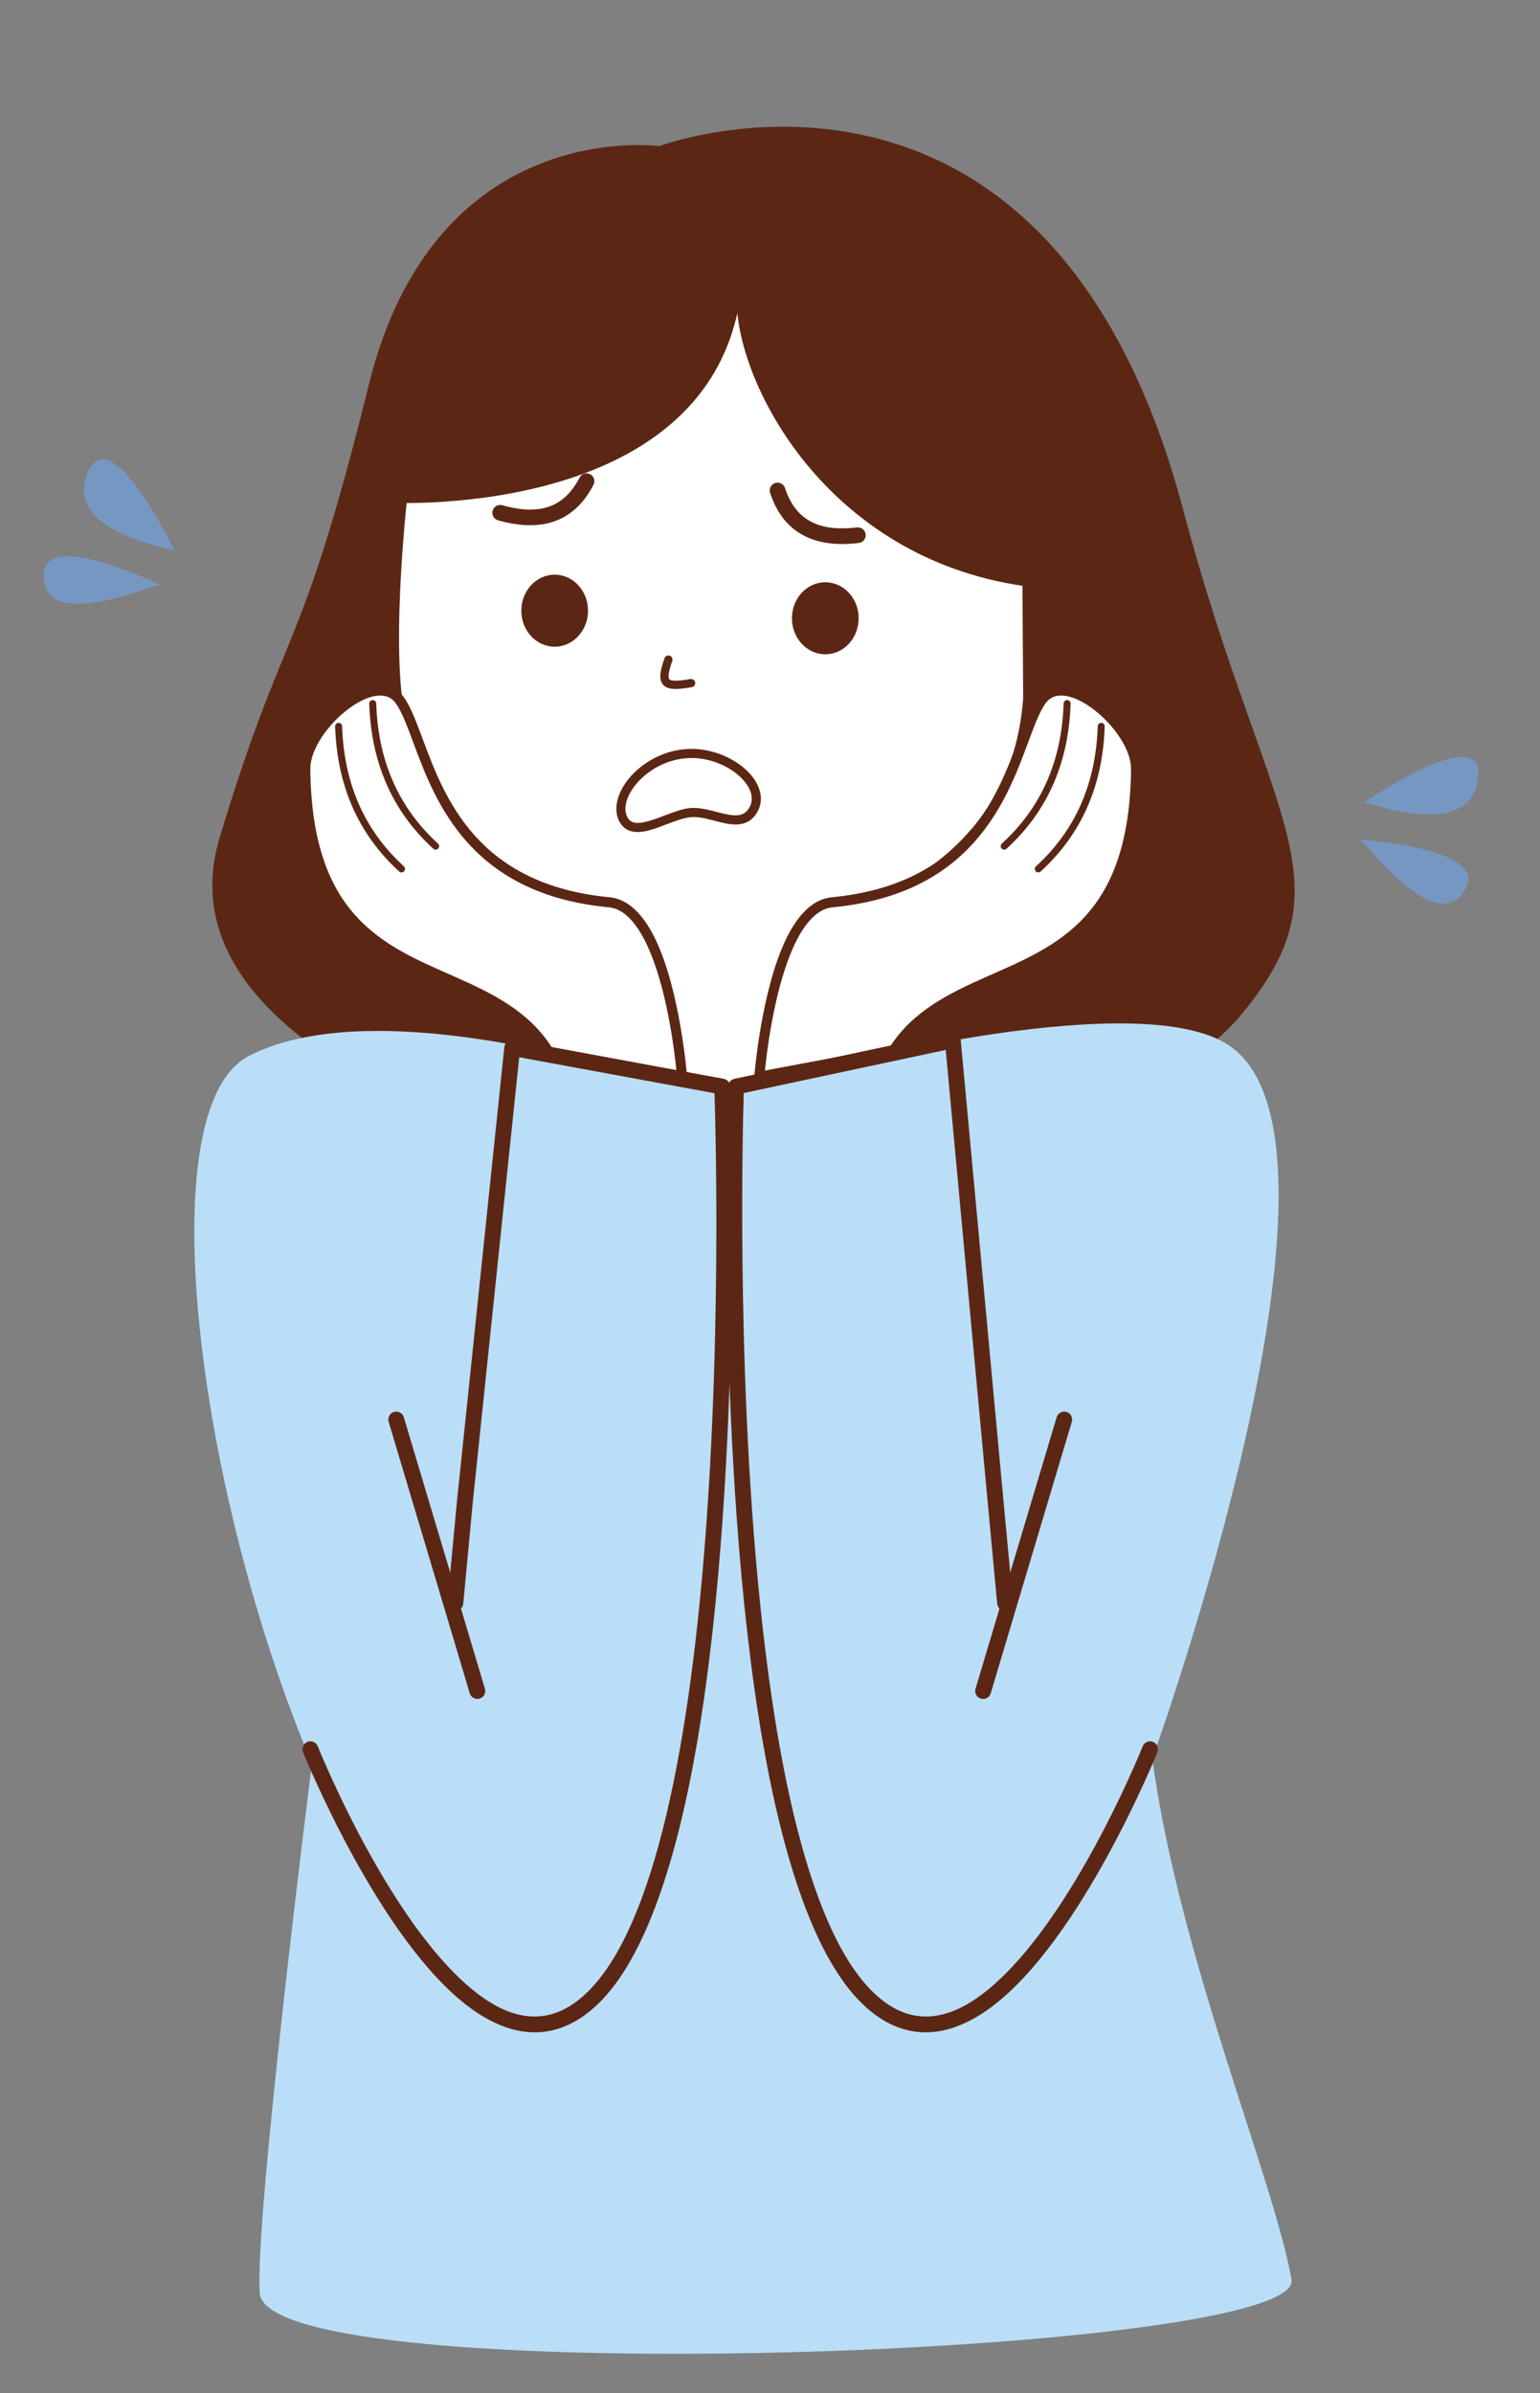 <?xml version="1.0" encoding="UTF-8" standalone="no"?><svg xmlns="http://www.w3.org/2000/svg" xmlns:xlink="http://www.w3.org/1999/xlink" clip-rule="evenodd" fill="#000000" fill-rule="evenodd" height="3155.7" preserveAspectRatio="xMidYMid meet" stroke-linejoin="round" stroke-miterlimit="2" version="1" viewBox="-57.8 -167.1 2031.5 3155.7" width="2031.5" zoomAndPan="magnify"><rect x="-57.8" y="-167.1" width="2031.5" height="3155.7" fill="#808080" stroke="none"/><g><g><g id="change1_11"><path d="M1947,6499C2033.5,6211.83 2052.92,6269.15 2144,5901C2231.87,5545.83 2527,5587 2527,5587C2527,5587 3039.54,5394.22 3218,6066C3328.06,6480.28 3443.31,6554.58 3294,6733C3101.8,6962.66 2425.83,6927.94 2425.83,6927.94C2425.83,6927.94 1857.34,6796.68 1947,6499Z" fill="#5b2714" transform="translate(-1715.11 -5561.37)"/></g><g id="change2_1"><path d="M2196,6036C2196,6036 2172.05,6238.04 2191,6336C2220.21,6486.97 2294,6567.76 2455,6607C2506.49,6619.55 2503.47,6742.29 2483,6801L2309,6888L2588,7255L2959,6877L2750,6802C2705.61,6750.66 2703.05,6629.5 2744,6612C2839.97,6570.99 2993.1,6506.81 3007,6315L3006,6150L2946,5867L2533,5660L2268,5882L2196,6036Z" fill="#ffffff" transform="translate(-1715.11 -5561.37)"/></g><g id="change1_15"><path d="M8677.87,6539.13C8689.45,6537.74 8702.05,6540.95 8714.48,6544.33C8728.95,6548.26 8743.23,6552.45 8755.76,6552.16C8769.73,6551.84 8781.83,6546.53 8790.62,6531.25C8804.39,6507.29 8796.29,6479.18 8774.59,6456.6C8751.86,6432.95 8714.23,6415.52 8675.75,6416.82C8632.62,6418.27 8595.64,6441.66 8573.81,6469.6C8552.22,6497.24 8545.89,6529.33 8559.6,6550.61C8568.52,6564.46 8582.47,6567.65 8599.14,6564.7C8623.34,6560.42 8654.06,6541.99 8677.87,6539.13L8677.87,6539.13ZM8676.13,6522.87C8652.08,6525.75 8621.02,6544.23 8596.59,6548.56C8586.55,6550.33 8577.77,6549.73 8572.4,6541.39C8566.96,6532.94 8566.55,6522.15 8569.59,6510.86C8573.62,6495.93 8583.62,6480.26 8597.69,6466.92C8617.34,6448.29 8644.96,6434.23 8676.25,6433.18C8710.29,6432.03 8743.62,6447.34 8763.73,6468.26C8779.71,6484.89 8787.53,6505.11 8777.38,6522.75C8771.86,6532.36 8764.2,6535.59 8755.42,6535.8C8744.15,6536.06 8731.35,6532.01 8718.33,6528.48C8704.02,6524.59 8689.47,6521.27 8676.13,6522.87L8676.13,6522.87Z" fill="#5b2714" transform="matrix(.778 0 0 .736 -5898.47 -3902.36)"/></g><g id="change1_3"><path d="M2576.86,6286.19C2573.18,6296.63 2571.36,6304.39 2571.38,6309.96C2571.4,6316.09 2573.45,6320.2 2576.99,6322.93C2579.79,6325.09 2583.8,6326.41 2589.25,6326.68C2595.08,6326.96 2602.91,6326.07 2612.91,6324.38C2615.88,6323.88 2617.88,6321.06 2617.38,6318.09C2616.88,6315.12 2614.06,6313.12 2611.09,6313.62C2602.08,6315.15 2595.03,6316.03 2589.77,6315.78C2587.1,6315.65 2585.03,6315.35 2583.65,6314.29C2582.51,6313.41 2582.29,6311.91 2582.29,6309.92C2582.27,6305.2 2584.02,6298.67 2587.14,6289.81C2588.14,6286.97 2586.65,6283.86 2583.81,6282.86C2580.97,6281.86 2577.86,6283.35 2576.86,6286.19Z" fill="#5b2714" transform="translate(-1758.11 -5585.37)"/></g><g id="change1_16"><path d="M2319.79,6089.25C2347.25,6092.49 2371.42,6089.99 2391.07,6080.13C2411.47,6069.89 2427.34,6051.84 2436.8,6023.24C2438.59,6017.83 2435.65,6011.99 2430.24,6010.2C2424.83,6008.41 2418.99,6011.35 2417.2,6016.76C2409.78,6039.16 2397.79,6053.65 2381.81,6061.67C2365.4,6069.91 2345.14,6071.45 2322.21,6068.75C2316.55,6068.08 2311.41,6072.13 2310.75,6077.79C2310.08,6083.45 2314.13,6088.59 2319.79,6089.25Z" fill="#5b2714" transform="rotate(9.008 36816.497 -7617.06)"/></g><g id="change1_8"><path d="M2319.79,6089.25C2347.25,6092.49 2371.42,6089.99 2391.07,6080.13C2411.47,6069.89 2427.34,6051.84 2436.8,6023.24C2438.59,6017.83 2435.65,6011.99 2430.24,6010.2C2424.83,6008.41 2418.99,6011.35 2417.2,6016.76C2409.78,6039.16 2397.79,6053.65 2381.81,6061.67C2365.4,6069.91 2345.14,6071.45 2322.21,6068.75C2316.55,6068.08 2311.41,6072.13 2310.75,6077.79C2310.08,6083.45 2314.13,6088.59 2319.79,6089.25Z" fill="#5b2714" transform="matrix(-1 0 0 1 3394.89 -5540.37)"/></g><g id="change1_17" transform="translate(-1743.11 -5558.37)"><ellipse cx="2417" cy="6196.5" fill="#5b2714" rx="44" ry="47.5"/></g><g id="change1_10" transform="translate(-1386.11 -5548.37)"><ellipse cx="2417" cy="6196.5" fill="#5b2714" rx="44" ry="47.5"/></g><g id="change1_12"><path d="M2125,6151L2166,6057C2166,6057 2569.18,6081.77 2630,5807C2641.43,5926.16 2770.52,6152.11 3046,6171L3017,5974C3017,5974 2892.62,5770.98 2844,5739C2795.38,5707.02 2568.79,5614.51 2491,5646C2413.21,5677.49 2256.54,5773.86 2220,5821C2183.46,5868.14 2125,6151 2125,6151Z" fill="#5b2714" transform="translate(-1715.11 -5561.37)"/></g><g id="change3_1"><path d="M2468,6878C2468,6878 2142.24,6775.61 1981,6860C1848.95,6929.11 1913.63,7434.15 2064.79,7792.75C2064.79,7792.75 1988.9,8390.73 1996,8491C2005.33,8622.9 3374.67,8573.36 3357,8473C3333.68,8340.54 3208.94,8048.61 3173.4,7786.24C3173.4,7786.24 3466.6,6975.99 3275,6846C3158.48,6766.94 2752,6873 2752,6873L2613.49,6904.46L2468,6878Z" fill="#badef7" transform="translate(-1711.11 -5634.37)"/></g><g id="change2_3"><path d="M8674,6868C8674,6868 8657.02,6645.49 8578,6638C8347.67,6616.17 8340.33,6426.83 8302,6372C8270.26,6326.6 8176.33,6407.61 8177,6463C8180.72,6769.37 8411.8,6695.77 8498,6835L8674,6868Z" fill="#ffffff" transform="translate(-7832.11 -5615.37)"/></g><g id="change1_14"><path d="M8261.4,6376.15C8262.65,6414.22 8269.94,6449.1 8283.52,6480.64C8297.52,6513.15 8318.2,6542.13 8345.9,6567.4C8347.77,6569.12 8350.69,6568.98 8352.4,6567.11C8354.12,6565.23 8353.98,6562.31 8352.1,6560.6C8325.42,6536.24 8305.48,6508.33 8291.99,6477C8278.84,6446.46 8271.82,6412.69 8270.6,6375.85C8270.52,6373.31 8268.39,6371.31 8265.85,6371.4C8263.31,6371.48 8261.31,6373.61 8261.4,6376.15Z" fill="#5b2714" transform="translate(-7832.11 -5615.37)"/></g><g id="change1_7"><path d="M8261.4,6376.15C8262.65,6414.22 8269.94,6449.1 8283.52,6480.64C8297.52,6513.15 8318.2,6542.13 8345.9,6567.4C8347.77,6569.12 8350.69,6568.98 8352.4,6567.11C8354.12,6565.23 8353.98,6562.31 8352.1,6560.6C8325.42,6536.24 8305.48,6508.33 8291.99,6477C8278.84,6446.46 8271.82,6412.69 8270.6,6375.85C8270.52,6373.31 8268.39,6371.31 8265.85,6371.4C8263.31,6371.48 8261.31,6373.61 8261.4,6376.15Z" fill="#5b2714" transform="translate(-7877.11 -5585.37)"/></g><g id="change1_13"><path d="M8672.78,6874.53C8674.81,6874.91 8676.9,6874.33 8678.43,6872.95C8679.97,6871.57 8680.78,6869.55 8680.62,6867.49C8680.62,6867.49 8672,6755.56 8638.93,6686.77C8624.09,6655.87 8603.97,6633.79 8578.63,6631.39C8491.12,6623.09 8436.52,6590.19 8400.35,6549.74C8365,6510.19 8347.15,6463.59 8333.16,6426.04C8324.16,6401.86 8316.61,6381.31 8307.44,6368.19C8291.23,6345 8260.74,6348.87 8232.15,6368.01C8199.48,6389.86 8169.96,6430.76 8170.36,6463.08C8171.58,6563.71 8197.1,6624.15 8233.68,6664.7C8271.55,6706.67 8321.55,6727.28 8369.79,6748.69C8417.45,6769.84 8463.39,6791.71 8492.35,6838.5C8493.33,6840.09 8494.94,6841.19 8496.78,6841.53L8672.78,6874.53ZM8666.59,6859.85L8502.07,6829C8471.56,6781.51 8424.43,6758.4 8375.17,6736.54C8328.6,6715.88 8280.11,6696.32 8243.55,6655.8C8208.59,6617.05 8184.81,6559.09 8183.64,6462.92C8183.35,6438.89 8202.48,6409.99 8225.59,6389.78C8240.05,6377.14 8256.16,6367.85 8270.51,6365.77C8280.93,6364.25 8290.3,6366.85 8296.56,6375.81C8305.24,6388.23 8312.18,6407.78 8320.71,6430.68C8335.19,6469.54 8353.85,6517.67 8390.45,6558.6C8428.41,6601.05 8485.55,6635.91 8577.37,6644.61C8589.29,6645.74 8599.47,6652.65 8608.38,6662.96C8619.91,6676.31 8629.2,6695.24 8636.79,6716.15C8656.25,6769.79 8664.24,6836.4 8666.59,6859.85L8666.59,6859.85Z" fill="#5b2714" transform="translate(-7832.11 -5615.37)"/></g><g id="change2_2"><path d="M8674,6868C8674,6868 8657.02,6645.49 8578,6638C8347.67,6616.17 8340.33,6426.83 8302,6372C8270.26,6326.6 8176.33,6407.61 8177,6463C8180.72,6769.37 8411.8,6695.77 8498,6835L8674,6868Z" fill="#ffffff" transform="matrix(-1 0 0 1 9617.89 -5615.37)"/></g><g id="change1_6"><path d="M8680.62,6867.49C8680.78,6869.55 8679.97,6871.57 8678.43,6872.95C8676.9,6874.33 8674.81,6874.91 8672.78,6874.53L8496.78,6841.53C8494.94,6841.19 8493.33,6840.09 8492.35,6838.5C8463.39,6791.71 8417.45,6769.84 8369.78,6748.69C8321.55,6727.28 8271.55,6706.67 8233.68,6664.7C8197.1,6624.15 8171.58,6563.71 8170.36,6463.08C8169.96,6430.76 8199.48,6389.86 8232.15,6368.01C8260.74,6348.87 8291.23,6345 8307.44,6368.19C8316.61,6381.31 8324.16,6401.86 8333.16,6426.04C8347.15,6463.59 8365,6510.19 8400.35,6549.74C8436.52,6590.19 8491.12,6623.09 8578.63,6631.39C8603.97,6633.79 8624.09,6655.87 8638.93,6686.77C8672,6755.56 8680.62,6867.49 8680.62,6867.49ZM8666.59,6859.85C8664.24,6836.4 8656.25,6769.79 8636.79,6716.15C8629.2,6695.24 8619.91,6676.31 8608.38,6662.96C8599.47,6652.65 8589.29,6645.74 8577.37,6644.61C8485.55,6635.91 8428.41,6601.05 8390.45,6558.6C8353.85,6517.67 8335.19,6469.54 8320.71,6430.68C8312.18,6407.78 8305.24,6388.23 8296.56,6375.81C8290.3,6366.85 8280.93,6364.25 8270.51,6365.77C8256.16,6367.85 8240.05,6377.14 8225.59,6389.78C8202.48,6409.99 8183.35,6438.89 8183.64,6462.92C8184.81,6559.09 8208.59,6617.05 8243.55,6655.8C8280.11,6696.33 8328.6,6715.88 8375.17,6736.54C8424.43,6758.4 8471.56,6781.51 8502.07,6829.01C8524.11,6833.14 8666.59,6859.85 8666.59,6859.85L8666.59,6859.85Z" fill="#5b2714" transform="matrix(-1 0 0 1 9617.89 -5615.37)"/></g><g id="change1_9"><path d="M8286.99,7322.99L8393.99,7680.99C8395.64,7686.52 8401.47,7689.67 8406.99,7688.02C8412.52,7686.36 8415.67,7680.53 8414.01,7675.01L8307.01,7317.01C8305.36,7311.48 8299.53,7308.33 8294.01,7309.99C8288.48,7311.64 8285.33,7317.47 8286.99,7322.99Z" fill="#5b2714" transform="translate(-7832.11 -5615.37)"/></g><g id="change1_18"><path d="M8270.6,6375.85C8271.82,6412.69 8278.84,6446.46 8291.99,6477C8305.48,6508.33 8325.42,6536.24 8352.1,6560.6C8353.98,6562.31 8354.12,6565.23 8352.4,6567.11C8350.69,6568.98 8347.77,6569.12 8345.9,6567.4C8318.2,6542.13 8297.52,6513.15 8283.52,6480.64C8269.94,6449.1 8262.65,6414.22 8261.4,6376.15C8261.31,6373.61 8263.31,6371.48 8265.85,6371.4C8268.39,6371.31 8270.52,6373.31 8270.6,6375.85Z" fill="#5b2714" transform="matrix(-1 0 0 1 9615.89 -5615.37)"/></g><g id="change1_4"><path d="M8270.6,6375.85C8271.82,6412.69 8278.84,6446.46 8291.99,6477C8305.48,6508.33 8325.42,6536.24 8352.1,6560.6C8353.98,6562.31 8354.12,6565.23 8352.4,6567.11C8350.69,6568.98 8347.77,6569.12 8345.9,6567.4C8318.2,6542.13 8297.52,6513.15 8283.52,6480.64C8269.94,6449.1 8262.65,6414.22 8261.4,6376.15C8261.31,6373.61 8263.31,6371.48 8265.85,6371.4C8268.39,6371.31 8270.52,6373.31 8270.6,6375.85Z" fill="#5b2714" transform="matrix(-1 0 0 1 9660.89 -5585.37)"/></g><g id="change1_1"><path d="M8174.08,7758.63C8174.08,7758.63 8274.11,8007.43 8394.61,8095.81C8422.19,8116.03 8450.91,8128.03 8479.71,8128.04C8507.58,8128.05 8535.77,8117.02 8563.25,8090.53C8626.2,8029.86 8667.92,7898.55 8694.36,7743.23C8756.49,7378.36 8737.44,6880.6 8737.44,6880.6C8737.26,6875.71 8733.7,6871.61 8728.89,6870.72L8451.89,6819.72C8449.03,6819.19 8446.07,6819.89 8443.74,6821.63C8441.41,6823.38 8439.91,6826.02 8439.6,6828.91C8439.6,6828.91 8376.94,7429.38 8376.94,7429.38C8376.94,7429.41 8376.93,7429.45 8376.93,7429.48L8364.59,7561.02C8364.05,7566.77 8368.28,7571.87 8374.02,7572.41C8379.77,7572.95 8384.87,7568.72 8385.41,7562.98L8397.74,7431.49C8397.74,7431.49 8450.63,6924.67 8459.22,6842.33C8504.82,6850.72 8677,6882.42 8716.84,6889.76C8718.73,6948.38 8728.19,7304.71 8691.08,7618.24C8676.18,7744.05 8653.82,7862.95 8620.32,7952.68C8600.58,8005.53 8577.11,8048.13 8548.75,8075.47C8530.94,8092.63 8512.95,8102.33 8494.87,8105.73C8450.28,8114.11 8406.32,8084.91 8365.91,8041.91C8268.2,7937.94 8193.49,7750.86 8193.49,7750.86C8191.35,7745.51 8185.26,7742.9 8179.9,7745.04C8174.55,7747.18 8171.94,7753.27 8174.08,7758.63Z" fill="#5b2714" transform="translate(-7832.11 -5615.37)"/></g><g id="change1_2"><path d="M8307.01,7317.01L8414.01,7675.01C8415.67,7680.53 8412.52,7686.36 8406.99,7688.02C8401.47,7689.67 8395.64,7686.52 8393.99,7680.99L8286.99,7322.99C8285.33,7317.47 8288.48,7311.64 8294.01,7309.99C8299.53,7308.33 8305.36,7311.48 8307.01,7317.01Z" fill="#5b2714" transform="matrix(-1 0 0 1 9643.09 -5615.37)"/></g><g id="change1_5"><path d="M8193.49,7750.86C8193.49,7750.86 8268.2,7937.94 8365.91,8041.91C8406.32,8084.91 8450.28,8114.11 8494.87,8105.73C8512.95,8102.33 8530.94,8092.63 8548.75,8075.47C8577.11,8048.14 8600.64,8005.54 8620.47,7952.7C8654.14,7862.99 8676.78,7744.11 8692,7618.32C8729.99,7304.39 8721.51,6947.49 8719.81,6889.52C8719.81,6889.51 8453.32,6832.68 8453.32,6832.68C8453.32,6832.68 8397.74,7431.43 8397.74,7431.43L8385.41,7562.98C8384.87,7568.72 8379.77,7572.95 8374.02,7572.41C8368.28,7571.87 8364.05,7566.77 8364.59,7561.02L8376.93,7429.49C8376.93,7429.49 8433.59,6819.03 8433.59,6819.03C8433.87,6816.06 8435.4,6813.35 8437.81,6811.58C8440.21,6809.81 8443.26,6809.15 8446.18,6809.78L8732.18,6870.78C8736.87,6871.78 8740.28,6875.84 8740.45,6880.63C8740.45,6880.63 8758,7378.48 8694.98,7743.35C8668.15,7898.62 8626.18,8029.88 8563.25,8090.53C8535.77,8117.02 8507.58,8128.05 8479.71,8128.04C8450.91,8128.03 8422.19,8116.03 8394.61,8095.81C8274.11,8007.43 8174.08,7758.63 8174.08,7758.63C8171.94,7753.27 8174.55,7747.18 8179.9,7745.04C8185.26,7742.9 8191.35,7745.51 8193.49,7750.86Z" fill="#5b2714" transform="matrix(-1 0 0 1 9643.09 -5615.37)"/></g><g id="change4_4"><path d="M9556,6407C9556,6407 9754.89,6409.28 9697,6469C9639.11,6528.72 9563.44,6409.7 9556,6407Z" fill="#7797c3" transform="rotate(-35.275 -3025.203 15939.438)"/></g><g id="change4_2"><path d="M9556,6407C9556,6407 9754.89,6409.28 9697,6469C9639.11,6528.72 9563.44,6409.7 9556,6407Z" fill="#7797c3" transform="scale(-1 1) rotate(-65.082 109.678 11106.923)"/></g><g id="change4_1"><path d="M9556,6407C9556,6407 9720.89,6418.28 9697,6469C9661.57,6544.25 9563.44,6409.7 9556,6407Z" fill="#7797c3" transform="translate(-7820.11 -5467.37)"/></g><g id="change4_3"><path d="M9556,6407C9556,6407 9720.89,6418.28 9697,6469C9661.57,6544.25 9563.44,6409.7 9556,6407Z" fill="#7797c3" transform="scale(-1 1) rotate(-29.807 -6200.67 21746.442)"/></g></g></g></svg>
